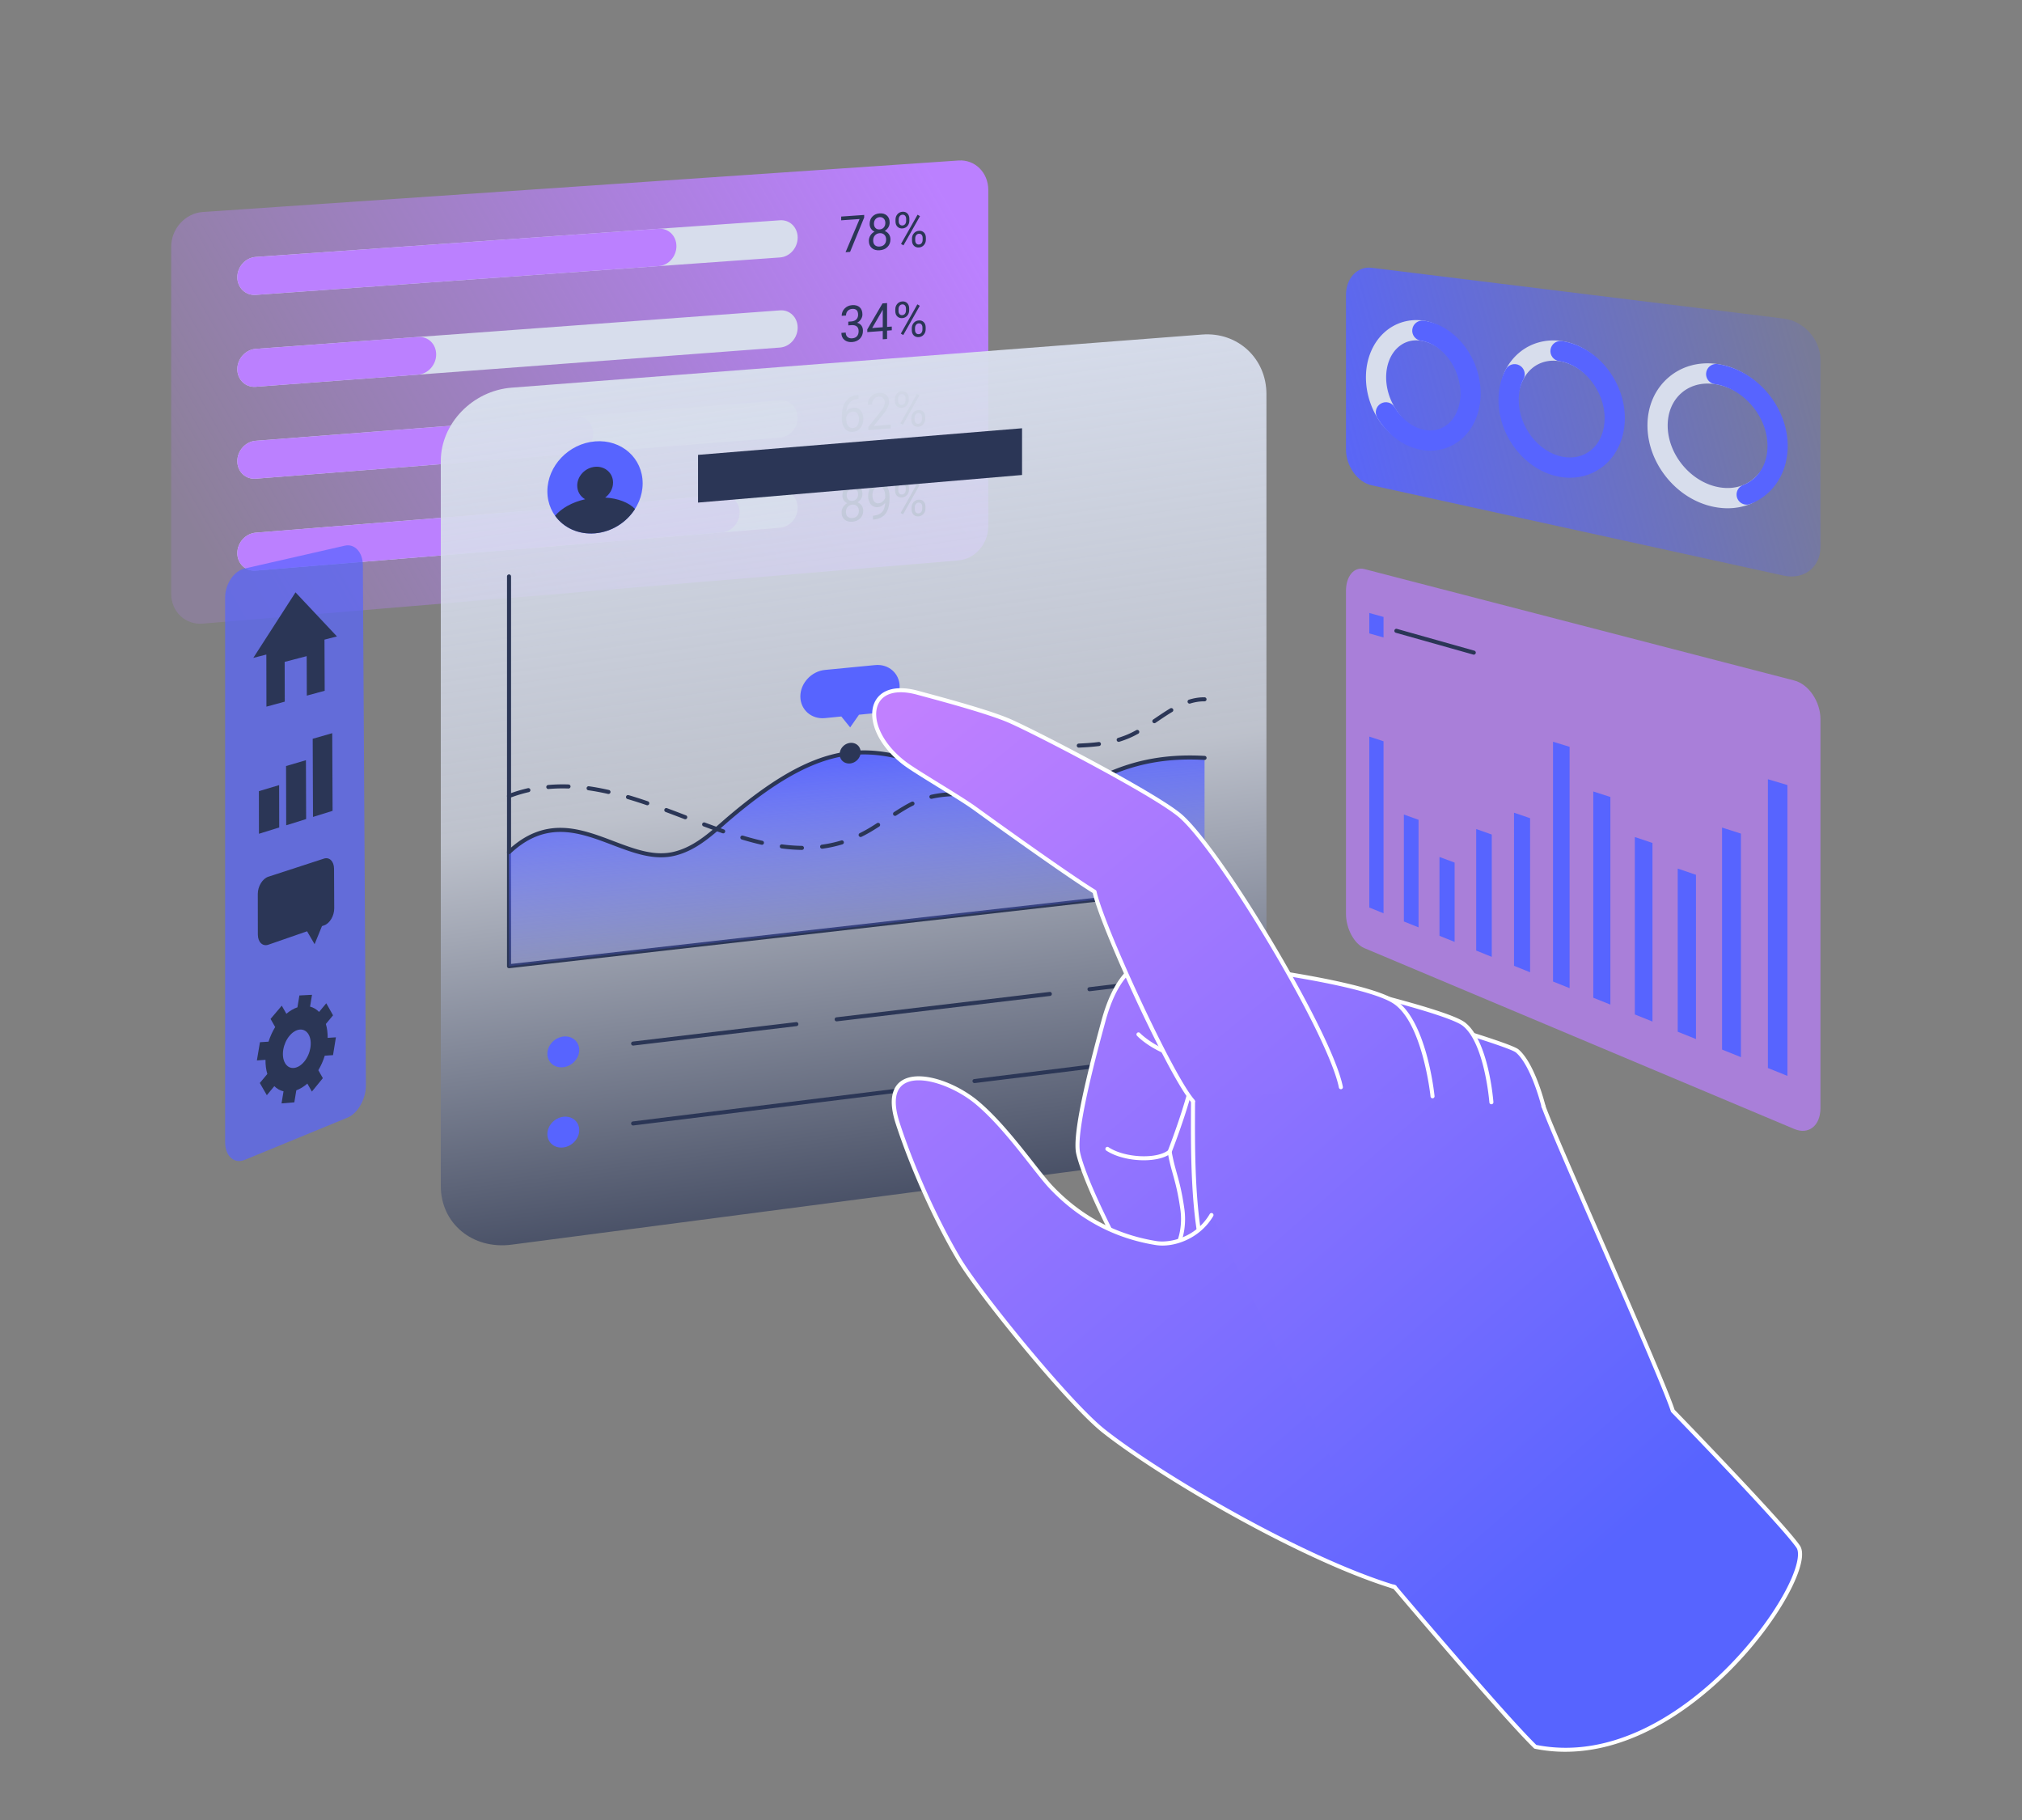 <svg xmlns="http://www.w3.org/2000/svg" viewBox="0 0 3000 2700" width="3000" height="2700"><rect x="0" y="0" width="3000" height="2700" fill="#808080" stroke="none"/><g transform="translate(254.0 238.0) rotate(0.0 606.0 343.5) scale(1.001 1.001)"><svg width="1211.091" height="686.608" viewBox="0 0 1211.091 686.608"><linearGradient id="a" gradientUnits="userSpaceOnUse" x1="84.691" x2="1134.366" y1="634.766" y2="30.676"><stop offset="0" stop-color="#bb80ff" stop-opacity=".2"></stop><stop offset="1" stop-color="#bb80ff"></stop></linearGradient><path d="M1167.04 592.773 46.776 686.447C20.956 688.606 0 668.774 0 642.15V127.82c0-26.625 20.956-49.637 46.776-51.396L1167.041.098c24.341-1.658 44.05 17.92 44.05 43.727v498.536c-.001 25.807-19.711 48.377-44.051 50.412z" fill="url(#a)"></path><path d="m902.415 544.341-777.199 63.564c-15.037 1.23-27.235-10.365-27.235-25.897 0-15.533 12.198-29.105 27.235-30.313l777.199-62.453c14.437-1.16 26.133 10.226 26.133 25.431s-11.696 28.488-26.133 29.669z" fill="#d7ddec"></path><path d="m816.213 551.391-690.996 56.514c-15.037 1.23-27.235-10.365-27.235-25.897 0-15.533 12.198-29.105 27.235-30.313l690.996-55.526c14.502-1.165 26.25 10.244 26.25 25.483s-11.748 28.554-26.25 29.74z" fill="#bb80ff"></path><path d="m902.416 410.823-777.199 60.872c-15.037 1.178-27.235-10.459-27.235-25.992 0-15.533 12.198-29.063 27.235-30.219l777.199-59.761c14.437-1.11 26.133 10.317 26.133 25.522 0 15.205-11.696 28.447-26.133 29.578z" fill="#d7ddec"></path><path d="m598.812 434.602-473.596 37.093c-15.037 1.178-27.235-10.459-27.235-25.992 0-15.533 12.198-29.063 27.235-30.219l473.596-36.416c14.665-1.128 26.546 10.382 26.546 25.707 0 15.325-11.881 28.678-26.546 29.827z" fill="#bb80ff"></path><path d="m902.416 277.305-777.199 58.179c-15.037 1.126-27.235-10.553-27.235-26.086 0-15.533 12.198-29.021 27.235-30.125l777.199-57.068c14.437-1.06 26.133 10.407 26.133 25.612 0 15.205-11.696 28.407-26.133 29.487z" fill="#d7ddec"></path><path d="m365.86 317.471-240.643 18.014c-15.037 1.126-27.235-10.553-27.235-26.086 0-15.533 12.198-29.021 27.235-30.125l240.643-17.67c14.842-1.09 26.865 10.525 26.865 25.942s-12.023 28.814-26.865 29.925z" fill="#bb80ff"></path><path d="m902.416 143.787-777.199 55.487c-15.037 1.074-27.235-10.648-27.235-26.181 0-15.533 12.198-28.978 27.235-30.03l777.199-54.375c14.437-1.01 26.133 10.498 26.133 25.703s-11.696 28.366-26.133 29.397z" fill="#d7ddec"></path><path d="m722.47 156.634-597.253 42.64c-15.037 1.074-27.235-10.648-27.235-26.181 0-15.533 12.198-28.978 27.235-30.03l597.253-41.786c14.572-1.02 26.377 10.538 26.377 25.814s-11.805 28.503-26.377 29.543z" fill="#bb80ff"></path><g fill="#2b3656"><path d="m1027.122 84.607-20.872 50.926-6.72.48 20.81-49.174-27.29 1.914V83.19l34.072-2.385v3.803zm37.776 7.435c0 2.654-.662 5.063-1.985 7.227s-3.114 3.91-5.37 5.238c2.625 1.008 4.703 2.602 6.234 4.783s2.296 4.72 2.296 7.618c0 4.603-1.467 8.372-4.402 11.309s-6.798 4.577-11.589 4.919c-4.838.345-8.715-.748-11.631-3.282s-4.374-6.092-4.374-10.674c0-2.876.744-5.524 2.23-7.945 1.487-2.42 3.544-4.32 6.171-5.7-2.235-1.012-3.999-2.508-5.29-4.488s-1.936-4.287-1.936-6.919c0-4.484 1.36-8.138 4.08-10.961 2.72-2.822 6.303-4.389 10.749-4.7 4.422-.309 7.998.756 10.726 3.195s4.092 5.899 4.092 10.38zm-5.215 25.173c0-2.971-.892-5.332-2.677-7.081s-4.117-2.522-6.996-2.318-5.19 1.293-6.929 3.268c-1.74 1.975-2.61 4.474-2.61 7.495s.847 5.337 2.541 6.947 4.05 2.307 7.068 2.092c2.994-.213 5.344-1.252 7.048-3.114 1.704-1.863 2.556-4.292 2.556-7.288zm-9.603-33.194c-2.511.176-4.544 1.141-6.1 2.895-1.555 1.754-2.333 4.044-2.333 6.871 0 2.705.766 4.838 2.299 6.399 1.532 1.561 3.577 2.251 6.134 2.071s4.601-1.159 6.132-2.936c1.531-1.776 2.297-4.016 2.297-6.72s-.794-4.852-2.383-6.446-3.604-2.305-6.046-2.134zm23.482 3.759c0-3.189.961-5.886 2.882-8.09s4.388-3.411 7.4-3.622c3.058-.214 5.535.653 7.432 2.601 1.896 1.948 2.844 4.576 2.844 7.886v2.592c0 3.212-.96 5.902-2.879 8.069s-4.362 3.356-7.328 3.566c-2.99.211-5.462-.631-7.417-2.526s-2.933-4.535-2.933-7.919v-2.556zm4.762 2.463c0 1.903.506 3.435 1.518 4.596 1.012 1.162 2.369 1.681 4.071 1.561 1.633-.115 2.949-.804 3.949-2.071 1-1.265 1.5-2.935 1.5-5.01v-2.671c0-1.902-.494-3.439-1.483-4.615-.989-1.174-2.334-1.702-4.035-1.583s-3.047.836-4.036 2.149c-.989 1.315-1.484 2.973-1.484 4.973v2.672zm7.037 35.627-3.622-2.152 24.512-43.271 3.617 2.154-24.507 43.268zm12.654-9.916c0-3.187.959-5.877 2.878-8.069s4.382-3.394 7.391-3.607 5.477.634 7.405 2.54 2.892 4.549 2.892 7.93v2.59c0 3.186-.958 5.874-2.875 8.066s-4.368 3.394-7.353 3.608-5.455-.626-7.408-2.518-2.93-4.53-2.93-7.912zm4.756 2.494c0 1.926.505 3.469 1.516 4.628 1.011 1.161 2.366 1.678 4.065 1.557 1.653-.118 2.974-.816 3.961-2.092s1.481-2.951 1.481-5.025v-2.706c0-1.925-.499-3.461-1.498-4.61-.999-1.147-2.336-1.663-4.013-1.544-1.631.116-2.957.814-3.979 2.092-1.022 1.279-1.533 2.943-1.533 4.993zM1003.6 238.96l4.814-.357c3.024-.273 5.401-1.29 7.132-3.052s2.596-4.032 2.596-6.812c0-6.242-2.942-9.146-8.828-8.713-2.77.204-4.981 1.202-6.632 2.994-1.651 1.793-2.477 4.067-2.477 6.824l-6.41.473c0-4.221 1.461-7.836 4.383-10.844s6.634-4.677 11.136-5.008c4.755-.349 8.482.706 11.181 3.165s4.049 6.053 4.049 10.782c0 2.316-.709 4.611-2.128 6.886s-3.351 4.039-5.797 5.293c2.769.721 4.909 2.099 6.42 4.132s2.266 4.598 2.266 7.694c0 4.778-1.476 8.679-4.429 11.703-2.953 3.025-6.796 4.714-11.527 5.069-4.733.354-8.584-.711-11.552-3.197s-4.453-5.95-4.453-10.39l6.445-.48c0 2.805.866 4.985 2.598 6.539s4.052 2.222 6.961 2.005c3.093-.231 5.459-1.261 7.097-3.091s2.457-4.341 2.457-7.535c0-3.096-.9-5.407-2.7-6.931s-4.397-2.185-7.79-1.982l-4.814.357v-5.525zm57.482 7.763 6.975-.519v5.515l-6.975.52v12.348l-6.424.481v-12.35l-22.917 1.708v-3.985l22.537-38.545 6.804-.5zm-22.08 1.642 15.656-1.164v-26.089l-.76 1.518zm34.267-27.639c0-3.19.961-5.89 2.882-8.1s4.388-3.426 7.4-3.647c3.058-.225 5.535.634 7.432 2.575 1.896 1.941 2.844 4.567 2.844 7.876v2.592c0 3.212-.96 5.905-2.879 8.079s-4.362 3.371-7.328 3.591c-2.99.221-5.462-.612-7.418-2.5s-2.933-4.525-2.933-7.909v-2.556zm4.762 2.447c0 1.903.506 3.434 1.518 4.59 1.012 1.159 2.369 1.673 4.071 1.547 1.633-.121 2.949-.814 3.949-2.085 1-1.268 1.5-2.94 1.5-5.015v-2.671c0-1.902-.494-3.438-1.483-4.61-.989-1.171-2.334-1.694-4.035-1.569s-3.047.847-4.036 2.163c-.989 1.318-1.484 2.978-1.484 4.978zm7.037 35.603-3.622-2.139 24.512-43.356 3.617 2.142zm12.654-9.96c0-3.187.959-5.881 2.878-8.079s4.382-3.409 7.391-3.632 5.477.615 7.405 2.515 2.892 4.539 2.892 7.92v2.59c0 3.186-.958 5.878-2.875 8.076-1.917 2.199-4.368 3.41-7.354 3.633-2.986.224-5.455-.607-7.408-2.493s-2.93-4.52-2.93-7.902v-2.628zm4.756 2.478c0 1.926.505 3.468 1.516 4.623 1.011 1.157 2.366 1.67 4.065 1.543 1.654-.124 2.974-.826 3.961-2.106s1.481-2.956 1.481-5.03v-2.706c0-1.925-.499-3.459-1.498-4.605-.999-1.144-2.336-1.655-4.013-1.53-1.631.121-2.957.824-3.979 2.106s-1.533 2.948-1.533 4.998zm-83.713 96.288v5.742l-1.177.091c-4.985.482-8.955 2.349-11.91 5.601-2.956 3.253-4.665 7.641-5.127 13.166 2.656-3.426 6.281-5.316 10.875-5.672 4.385-.339 7.887 1.023 10.505 4.087s3.927 7.179 3.927 12.347c0 5.485-1.413 9.983-4.239 13.495-2.826 3.513-6.616 5.455-11.371 5.828-4.825.378-8.739-1.273-11.742-4.953-3.003-3.681-4.505-8.608-4.505-14.781v-2.598c0-9.808 1.981-17.457 5.942-22.947 3.961-5.489 9.854-8.594 17.678-9.318l1.142-.088zm-8.412 24.644c-2.193.17-4.213 1.022-6.06 2.555s-3.129 3.377-3.845 5.531v2.488c0 4.391.935 7.855 2.806 10.392 1.87 2.537 4.202 3.696 6.996 3.478 2.885-.226 5.153-1.524 6.803-3.897 1.65-2.372 2.475-5.374 2.475-9.007 0-3.657-.836-6.548-2.509-8.674s-3.894-3.081-6.664-2.866zm56.046 24.913-32.965 2.581v-4.862l17.422-21.826c2.58-3.294 4.359-5.947 5.338-7.959s1.468-4.053 1.468-6.124c0-2.777-.794-4.993-2.383-6.648-1.589-1.656-3.708-2.382-6.357-2.178-3.179.245-5.651 1.392-7.414 3.44-1.763 2.049-2.645 4.779-2.645 8.191l-6.397.495c0-4.899 1.493-8.975 4.478-12.227s6.978-5.069 11.977-5.454c4.676-.36 8.372.653 11.089 3.038s4.075 5.732 4.075 10.042c0 5.236-3.154 11.715-9.463 19.439l-13.478 16.509 25.254-1.974v5.516zm6.213-43.436c0-3.19.961-5.893 2.882-8.11s4.388-3.442 7.401-3.673c3.058-.235 5.536.615 7.432 2.55s2.844 4.557 2.844 7.866v2.592c0 3.212-.96 5.909-2.879 8.089s-4.362 3.386-7.329 3.616c-2.99.232-5.462-.593-7.418-2.474-1.956-1.882-2.933-4.515-2.933-7.899zm4.763 2.43c0 1.903.506 3.432 1.518 4.585 1.012 1.155 2.369 1.665 4.071 1.533 1.633-.126 2.949-.825 3.949-2.099 1-1.272 1.5-2.945 1.5-5.02v-2.671c0-1.902-.494-3.436-1.483-4.605-.989-1.167-2.334-1.686-4.035-1.555-1.702.131-3.047.857-4.036 2.177-.989 1.322-1.484 2.983-1.484 4.983zm7.037 35.579-3.622-2.127 24.513-43.442 3.617 2.129-24.508 43.439zm12.655-10.004c0-3.188.959-5.884 2.878-8.089s4.382-3.424 7.391-3.658 5.477.596 7.405 2.489 2.893 4.529 2.893 7.91v2.59c0 3.186-.958 5.881-2.875 8.086s-4.368 3.425-7.354 3.659-5.455-.588-7.408-2.467-2.93-4.509-2.93-7.892zm4.756 2.461c0 1.926.505 3.466 1.516 4.618 1.011 1.154 2.366 1.662 4.066 1.529 1.654-.129 2.974-.837 3.961-2.12s1.481-2.961 1.481-5.035v-2.706c0-1.926-.499-3.457-1.498-4.6-.999-1.14-2.337-1.647-4.013-1.516-1.631.127-2.957.834-3.979 2.12s-1.533 2.954-1.533 5.003v2.707zm-77.279 109.995c0 2.657-.663 5.076-1.99 7.255-1.327 2.18-3.12 3.946-5.382 5.3 2.63.981 4.713 2.556 6.247 4.723s2.301 4.701 2.301 7.602c0 4.607-1.47 8.396-4.412 11.367s-6.813 4.653-11.614 5.046c-4.848.397-8.734-.658-11.655-3.163s-4.383-6.053-4.383-10.639c0-2.879.745-5.538 2.235-7.977s3.551-4.362 6.184-5.771c-2.24-.989-4.007-2.468-5.301-4.437s-1.94-4.271-1.94-6.906c0-4.489 1.363-8.161 4.089-11.015 2.725-2.854 6.316-4.459 10.772-4.818 4.432-.356 8.014.673 10.749 3.086 2.734 2.413 4.101 5.862 4.1 10.348zm-5.225 25.255c0-2.975-.894-5.328-2.682-7.06s-4.125-2.482-7.011-2.248-5.2 1.349-6.944 3.344-2.615 4.506-2.615 7.531.849 5.334 2.546 6.927 4.058 2.266 7.082 2.02c3.001-.245 5.355-1.309 7.063-3.192s2.561-4.323 2.561-7.322zm-9.624-33.128c-2.516.203-4.554 1.19-6.113 2.962s-2.338 4.073-2.338 6.903c0 2.708.768 4.835 2.304 6.381 1.536 1.547 3.585 2.216 6.147 2.008 2.562-.207 4.611-1.209 6.145-3.003s2.302-4.045 2.302-6.751-.796-4.849-2.388-6.427-3.612-2.27-6.059-2.073zm48.589 21.078c-1.336 1.789-2.93 3.27-4.784 4.444s-3.887 1.851-6.099 2.03c-2.903.236-5.432-.314-7.587-1.649-2.155-1.336-3.821-3.327-4.996-5.973-1.176-2.647-1.764-5.627-1.764-8.942 0-3.558.64-6.815 1.919-9.77s3.095-5.282 5.446-6.982 5.093-2.676 8.226-2.927c4.975-.4 8.896 1.252 11.763 4.955 2.866 3.702 4.299 8.951 4.299 15.745v1.973c0 10.35-1.934 18.063-5.802 23.14-3.869 5.078-9.708 7.997-17.519 8.758l-1.245.102v-5.739l1.348-.11c5.277-.528 9.331-2.311 12.165-5.349 2.833-3.04 4.376-7.607 4.629-13.705zm-9.846.8c2.142-.174 4.118-1.028 5.926-2.564s3.126-3.359 3.955-5.472v-2.704c0-4.433-.91-7.964-2.729-10.594s-4.123-3.833-6.91-3.609c-2.811.226-5.069 1.547-6.774 3.963s-2.558 5.488-2.558 9.217c0 3.631.824 6.556 2.472 8.773s3.854 3.214 6.619 2.99zm24.519-21.566c0-3.19.961-5.896 2.882-8.12s4.388-3.457 7.4-3.699c3.058-.246 5.536.596 7.432 2.524s2.844 4.547 2.844 7.856v2.592c0 3.212-.96 5.912-2.879 8.099-1.92 2.188-4.362 3.401-7.329 3.642-2.99.242-5.462-.574-7.418-2.448-1.956-1.875-2.933-4.504-2.933-7.889v-2.556zm4.763 2.414c0 1.903.506 3.43 1.518 4.58 1.012 1.152 2.369 1.656 4.071 1.519 1.633-.132 2.949-.835 3.949-2.112 1-1.275 1.5-2.951 1.5-5.025v-2.671c0-1.902-.494-3.434-1.483-4.6-.989-1.164-2.334-1.678-4.035-1.541-1.702.137-3.047.868-4.036 2.191-.989 1.325-1.484 2.988-1.484 4.988v2.672zm7.037 35.554-3.622-2.114 24.512-43.526 3.617 2.117-24.508 43.523zm12.654-10.048c0-3.187.959-5.887 2.878-8.099 1.918-2.212 4.382-3.439 7.391-3.684 3.008-.244 5.477.577 7.405 2.464 1.928 1.886 2.892 4.519 2.892 7.9v2.59c0 3.186-.958 5.884-2.875 8.096s-4.368 3.44-7.354 3.684-5.455-.57-7.408-2.441-2.93-4.499-2.93-7.881v-2.628zm4.756 2.445c0 1.926.505 3.464 1.516 4.612 1.011 1.15 2.366 1.654 4.066 1.515 1.654-.135 2.974-.847 3.961-2.134s1.481-2.967 1.481-5.04v-2.706c0-1.925-.499-3.456-1.498-4.595-.999-1.137-2.337-1.638-4.013-1.502-1.631.133-2.957.844-3.979 2.134s-1.533 2.959-1.533 5.009v2.707z"></path></g></svg></g><g transform="translate(654.0 496.0) rotate(0.0 612.5 676.0) scale(1 1)"><svg width="1224.978" height="1351.422" viewBox="0 0 1224.978 1351.422"><linearGradient id="b" gradientUnits="userSpaceOnUse" x1="521.468" x2="700.357" y1="24.625" y2="1304.764"><stop offset="0" stop-color="#d7ddec"></stop><stop offset=".507" stop-color="#d7ddec" stop-opacity=".7"></stop><stop offset="1" stop-color="#2b3656" stop-opacity=".7"></stop></linearGradient><linearGradient id="c" gradientUnits="userSpaceOnUse" x1="602.193" x2="626.427" y1="607.197" y2="890.829"><stop offset="0" stop-color="#5764ff"></stop><stop offset="1" stop-color="#5764ff" stop-opacity=".2"></stop></linearGradient><path d="M1129.649 1216.447 105.088 1350.48C47.165 1358.057 0 1319.082 0 1263.392V188.032c0-55.69 47.165-104.464 105.088-108.921L1129.649.286c52.748-4.058 95.329 35.478 95.329 88.29v1019.776c0 52.812-42.58 101.194-95.329 108.095z" fill="url(#b)"></path><path d="M862.396 208.66 381.651 249.6v-70.787l480.745-39.48zM101.231 940.393a2.999 2.999 0 0 1-2.999-3V359.162a3 3 0 1 1 6 0v574.871l1028.607-116.534a2.997 2.997 0 0 1 3.318 2.643 2.998 2.998 0 0 1-2.643 3.318L101.57 940.373c-.113.014-.226.02-.338.02z" fill="#2b3656"></path><path d="M1133.177 628.382c-182.627-10.496-209.183 112.846-311.666 59.319-159.949-83.542-233.556-107.667-398.411 34.072-22.066 19.41-45.16 40.462-74.39 48.18-77.853 21.31-157.45-86.673-247.48-1.802v169.242L1133.176 820.48" fill="url(#c)"></path><path d="M326.736 775.841c-23.937 0-47.82-9.06-72.756-18.519-47.99-18.204-97.61-37.025-150.69 13.012a2.998 2.998 0 0 1-4.241-.125 3 3 0 0 1 .125-4.24c24.993-23.562 51.538-34.632 81.187-33.813 26.063.71 51.321 10.291 75.747 19.557 31.875 12.091 61.981 23.509 91.812 15.348 27.466-7.253 49.441-26.611 70.693-45.332l2.507-2.208c81.897-70.414 142.589-100.991 202.963-102.263 61.474-1.294 123.769 28.585 198.818 67.784 49.798 26.012 80.458 9.454 122.891-13.464 42.479-22.94 95.355-51.479 187.558-46.191a3 3 0 0 1 2.823 3.167c-.096 1.654-1.547 2.901-3.167 2.823-90.521-5.207-142.552 22.899-184.362 45.48-42.403 22.899-75.896 40.987-128.52 13.503-74.275-38.794-135.835-68.345-195.914-67.104-58.865 1.241-118.425 31.385-199.153 100.792l-2.479 2.183c-21.774 19.182-44.291 39.016-73.101 46.624-7.609 2.083-15.178 2.987-22.742 2.987z" fill="#2b3656"></path><path d="M535.86 764.863h-.036c-9.692-.113-19.869-.871-30.25-2.251a3 3 0 1 1 .791-5.947c10.142 1.349 20.077 2.088 29.529 2.198a3.001 3.001 0 0 1-.034 6zm29.911-1.782a3 3 0 0 1-.398-5.973 183.425 183.425 0 0 0 28.797-6.271 3.004 3.004 0 0 1 3.744 1.996 3 3 0 0 1-1.996 3.744 189.473 189.473 0 0 1-29.742 6.476 2.92 2.92 0 0 1-.405.027zm-89.295-5.826c-.221 0-.446-.024-.67-.076-9.303-2.123-18.849-4.656-29.183-7.746a3 3 0 1 1 1.719-5.748c10.206 3.051 19.626 5.552 28.799 7.645a3 3 0 0 1-.665 5.926zm146.436-11.561a3.002 3.002 0 0 1-1.322-5.696 200.58 200.58 0 0 0 17.535-9.731c2.811-1.746 5.51-3.45 8.112-5.111a3.003 3.003 0 0 1 4.144.915 3.002 3.002 0 0 1-.915 4.144 798.54 798.54 0 0 1-8.173 5.148 206.758 206.758 0 0 1-18.062 10.024 2.992 2.992 0 0 1-1.318.307zm-203.965-5.404a3 3 0 0 1-.984-.167c-8.494-2.95-17.479-6.209-28.278-10.255a3 3 0 0 1 2.106-5.619c10.751 4.029 19.694 7.272 28.141 10.206a3 3 0 0 1-.984 5.835zm-56.278-20.906c-.356 0-.719-.064-1.071-.199-9.528-3.645-18.843-7.2-28.046-10.622a3 3 0 0 1-1.767-3.856 2.996 2.996 0 0 1 3.857-1.767c9.228 3.431 18.558 6.991 28.099 10.642a3 3 0 0 1-1.072 5.803zm311.309-5.043a3 3 0 0 1-1.632-5.518c8.236-5.33 17.101-10.878 26.112-15.345a3 3 0 1 1 2.665 5.375c-8.741 4.334-17.43 9.773-25.517 15.007a2.984 2.984 0 0 1-1.627.481zm-367.626-15.717c-.322 0-.649-.053-.971-.162-10.185-3.486-19.488-6.461-28.442-9.096a3 3 0 0 1-2.031-3.725 2.995 2.995 0 0 1 3.725-2.031c9.039 2.659 18.423 5.66 28.691 9.174a3 3 0 0 1-.971 5.84zm421.556-9.547a3.002 3.002 0 0 1-.666-5.926c8.997-2.057 18.869-3.348 30.181-3.946 1.645-.067 3.066 1.183 3.154 2.838a3 3 0 0 1-2.838 3.154c-10.964.58-20.502 1.824-29.159 3.804-.226.051-.45.076-.672.076zm-626.676-1.156a3 3 0 0 1-1.068-5.805 220.631 220.631 0 0 1 29.081-8.832 3 3 0 1 1 1.341 5.848 214.428 214.428 0 0 0-28.287 8.592 2.986 2.986 0 0 1-1.067.197zm686.213-4.279a3.001 3.001 0 0 1-.685-5.92c7.95-1.873 15.938-6.108 25.14-13.328a3 3 0 1 1 3.703 4.721c-9.911 7.776-18.639 12.367-27.468 14.447-.23.055-.463.081-.69.081zm-538.654-1.755c-.22 0-.444-.024-.668-.075-10.028-2.279-19.857-4.103-29.215-5.419a3 3 0 0 1-2.553-3.389c.231-1.641 1.747-2.771 3.389-2.553 9.522 1.34 19.518 3.193 29.709 5.509a3 3 0 0 1-.662 5.927zm-89.271-7.355a3.001 3.001 0 0 1-2.985-2.733 3.001 3.001 0 0 1 2.721-3.255c9.823-.878 20.005-1.143 30.336-.783a3 3 0 0 1 2.894 3.103 2.988 2.988 0 0 1-3.103 2.894c-10.088-.35-20.017-.093-29.594.764a3.088 3.088 0 0 1-.271.012zm676.668-24.704a2.998 2.998 0 0 1-2.03-5.209c8.495-7.806 15.794-14.038 23.801-19.085a3.001 3.001 0 0 1 3.2 5.076c-7.625 4.806-14.686 10.842-22.941 18.427a2.99 2.99 0 0 1-2.028.791zm50.886-30.358a3 3 0 0 1-.775-5.899c8.841-2.37 18.398-3.925 30.078-4.894 1.629-.163 3.101 1.09 3.237 2.741a3 3 0 0 1-2.741 3.238c-11.313.938-20.535 2.435-29.021 4.709a2.99 2.99 0 0 1-.778.104zm59.504-6.366a3 3 0 0 1-.132-5.997c9.347-.416 19.405-.984 29.638-2.318a3 3 0 0 1 .775 5.949c-10.455 1.363-20.667 1.941-30.146 2.363a3.04 3.04 0 0 1-.135.003zm59.188-8.561a3 3 0 0 1-.88-5.869 152.606 152.606 0 0 0 11.044-3.862c5.093-2.006 10.305-4.491 15.932-7.598a3 3 0 1 1 2.9 5.252c-5.856 3.233-11.298 5.827-16.634 7.929a159.034 159.034 0 0 1-11.48 4.016c-.293.09-.59.133-.882.133zm52.945-27.669a3 3 0 0 1-1.68-5.486l3.064-2.072c7.244-4.899 14.733-9.967 22.202-14.417a3 3 0 1 1 3.072 5.154c-7.321 4.362-14.739 9.38-21.912 14.232l-3.07 2.075a2.984 2.984 0 0 1-1.676.514zm52.247-29.045a3 3 0 0 1-.884-5.867c7.651-2.362 14.953-3.511 22.321-3.511l.814.005a3.001 3.001 0 0 1-.032 6h-.034l-.748-.005c-6.76 0-13.481 1.061-20.552 3.243a2.998 2.998 0 0 1-.886.135z" fill="#2b3656"></path><path d="M205.414 1061.672c0-12.56-10.571-21.493-23.623-19.951-13.067 1.543-23.671 12.998-23.671 25.583s10.604 21.514 23.671 19.945c13.053-1.567 23.623-13.018 23.623-25.577z" fill="#5764ff"></path><g fill="#2b3656"><path d="M962.473 974.516a3 3 0 0 1-.351-5.979l65.266-7.771c1.644-.208 3.138.979 3.333 2.624a2.999 2.999 0 0 1-2.624 3.333l-65.266 7.771c-.12.015-.24.021-.358.021zm-375.134 44.674a3 3 0 0 1-.351-5.979l316.32-37.67a3 3 0 0 1 .709 5.957l-316.32 37.67c-.12.015-.24.021-.358.021zm-301.964 35.959a3 3 0 0 1-.351-5.979l242.165-28.838a2.993 2.993 0 0 1 3.333 2.624 2.999 2.999 0 0 1-2.624 3.333l-242.164 28.838c-.121.015-.24.021-.359.021z"></path></g><path d="M205.414 1180.578c0-12.56-10.571-21.439-23.623-19.831-13.067 1.61-23.671 13.118-23.671 25.703s10.604 21.46 23.671 19.825c13.053-1.633 23.623-13.137 23.623-25.697z" fill="#5764ff"></path><path d="M791.875 1110.77a3 3 0 0 1-.366-5.978l194.399-24.134a3 3 0 0 1 .739 5.955l-194.399 24.134c-.125.016-.25.022-.373.022zm-506.5 62.881a3 3 0 0 1-.366-5.978l444.233-55.15a3 3 0 0 1 .739 5.955l-444.232 55.15c-.125.016-.25.022-.374.022zM622.911 619.76c0-8.418-6.958-14.536-15.547-13.665-8.595.872-15.567 8.412-15.567 16.842 0 8.429 6.972 14.546 15.567 13.663 8.589-.882 15.547-8.421 15.547-16.839z" fill="#2b3656"></path><path d="m644.572 490.646-74.535 7.199c-20.101 1.941-36.573 19.642-36.573 39.331 0 19.689 16.472 34.156 36.573 32.153l24.22-2.414 13.108 16.192 13.093-18.803 24.114-2.404c19.937-1.987 36.223-19.617 36.223-39.181 0-19.564-16.286-33.998-36.223-32.072zM299.503 221.078c0 37.546-31.502 70.71-70.478 74.083-39.106 3.385-70.904-24.485-70.904-62.258s31.798-70.961 70.904-74.119c38.976-3.147 70.478 24.747 70.478 62.293z" fill="#5764ff"></path><path d="M243.867 242.155c7.065-5.198 11.708-13.386 11.708-22.23 0-14.144-11.879-24.632-26.55-23.424-14.689 1.21-26.61 13.684-26.61 27.86 0 8.864 4.662 16.286 11.749 20.299-19.114 4.275-35.224 13.324-44.589 24.505 12.663 17.655 34.578 28.149 59.45 25.996 24.819-2.148 46.6-16.374 59.15-36.104-9.278-9.548-25.273-15.853-44.308-16.902z" fill="#2b3656"></path></svg></g><g transform="translate(334.0 809.0) rotate(0.0 104.5 456.5) scale(1.038 0.988)"><svg width="201.255" height="924.491" viewBox="0 0 201.255 924.491"><path d="M175.233 859.198 28.317 922.635C12.786 929.341 0 917.304 0 895.868V78.698c0-20.451 12.47-40.156 27.621-43.787L171.057.529c14.134-3.388 25.721 9.843 25.831 29.402l4.367 780.725c.114 20.459-11.557 42.296-26.021 48.541z" fill="#5764ff" opacity=".7"></path><g fill="#2b3656"><path d="M100.621 70.605 40.29 169.008l18.636-5.021.131 78.235 26.203-7.507-.144-59.702 31.473-8.605.195 59.276 25.55-7.32-.308-76.768 17.824-4.802zM77.346 423.634l-28.969 9.482-.087-64.009 28.918-9.063zm38.457-12.587-28.483 9.322-.218-88.976 28.413-8.745zm37.815-12.377-28.008 9.167-.414-117.365 27.919-8.413zm.63 366.793 4.11-26.714-11.787.797c.091-7.358-.746-14.432-2.578-20.825l10.269-13.013-9.656-18.087-10.31 12.988c-3.743-4.014-8.12-6.66-12.865-7.959l2.775-17.733-18.024.967-2.803 17.806c-5.296 1.881-10.66 5.117-15.831 9.693l-6.558-12.159-16.029 19.894 6.6 12.187c-4.003 6.867-7.188 14.324-9.49 21.961l-12.281.831-4.382 27.345 12.307-.902c-.096 7.365.737 14.731 2.624 21.238l-10.747 13.539 10.029 18.324 10.704-13.565c3.843 4 8.328 6.579 13.174 7.772l-2.855 18.118 18.295-1.598 2.823-18.047c5.304-2.033 10.655-5.407 15.785-10.106l6.493 11.989 15.655-20.133-6.453-11.963c3.892-6.847 6.973-14.236 9.184-21.778l11.816-.866zm-41.189 9.811c-9.316 11.846-21.621 12.794-27.453 2.051-5.843-10.762-2.939-29.104 6.456-40.901 9.353-11.743 21.583-12.524 27.348-1.811 5.754 10.693 2.924 28.868-6.351 40.661zm28.51-204.661-3.133 1.142-10.537 27.137-10.753-19.375-55.234 20.136c-8.323 3.034-15.105-3.793-15.12-15.252l-.08-60.972c-.015-11.413 6.723-22.971 15.023-25.812l79.436-27.192c7.986-2.734 14.479 4.075 14.528 15.207l.26 59.463c.049 11.175-6.383 22.599-14.391 25.518z"></path></g></svg></g><g transform="translate(1997.0 397.0) rotate(0.0 352.0 640.0) scale(1 1.001)"><svg width="703.978" height="1279.335" viewBox="0 0 703.978 1279.335"><linearGradient id="d" gradientUnits="userSpaceOnUse" x1="-47.111" x2="689.156" y1="337.73" y2="135.288"><stop offset="0" stop-color="#5764ff"></stop><stop offset="1" stop-color="#5764ff" stop-opacity=".2"></stop></linearGradient><path d="m665.128 1276.601-637.85-268.05C12.159 1002.198 0 979.471 0 957.741V479.053c0-21.731 12.16-36.198 27.278-32.284l637.849 165.157c21.366 5.532 38.85 31.265 38.85 57.423v576.216c0 26.158-17.484 40.016-38.85 31.037z" fill="#bb80ff" opacity=".7"></path><g fill="#5764ff"><path d="m55.729 956.916-21.144-8.503V695.05l21.144 6.968zm51.943 20.888L85.9 969.048V810.575l21.772 7.781zm53.503 21.515-22.429-9.019V873.476l22.429 8.29zm55.135 22.171-23.116-9.296v-180.15l23.116 8.154zm56.842 22.858-23.835-9.585V807.857l23.835 8.125zm58.629 23.576-24.588-9.887V702.662l24.588 7.565zm60.503 24.33-25.378-10.205V776.382l25.378 8.176zm62.467 25.12-26.205-10.538V843.924l26.205 8.764zm64.529 25.949-27.074-10.887V890.653l27.074 9.229zm66.695 26.82-27.988-11.254V829.856l27.988 8.96zm68.971 27.736-28.947-11.641V758.245l28.947 8.605zM55.729 517.726l-21.144-5.858v30.252l21.144 6.041z"></path></g><path d="M189.61 573.614a3.01 3.01 0 0 1-.814-.113l-114.81-32.305a2.999 2.999 0 1 1 1.625-5.775l114.81 32.305a2.999 2.999 0 0 1-.811 5.888z" fill="#2b3656"></path><path d="M649.57 456.533 37.995 322.609C16.991 318.009 0 294.128 0 269.487V40.37C0 15.729 16.991-2.34 37.995.246L649.57 75.557c29.741 3.662 54.408 31.129 54.408 60.986v277.618c0 29.857-24.667 48.884-54.408 42.372z" fill="url(#d)"></path><path d="M125.695 268.441c-4.852 0-9.78-.478-14.744-1.443-26.38-5.132-49.914-20.4-64.576-44.772-10.529-17.501-16.774-38.203-16.774-59.669 0-27.276 10.41-51.906 28.562-67.576 15.826-13.663 36.183-19.473 57.318-16.352 22.839 3.37 42.184 19.468 58.13 40.148 15.614 20.25 22.775 43.329 22.775 68.621 0 28.052-10.384 50.976-29.282 66.55-12.858 10.599-24.913 14.493-41.409 14.493zm-21.369-160.64c-9.917 0-18.996 3.36-26.56 9.89C66.221 127.657 59.6 144.01 59.6 162.558c0 15.803 4.662 31.251 12.444 44.221 10.374 17.289 25.185 33.351 43.002 36.817 13.074 2.544 27.827-.256 37.564-8.282 11.958-9.855 20.705-30.928 20.705-49.987 0-37.712-30.374-72.321-62.213-77.02a46.51 46.51 0 0 0-6.776-.507z" fill="#d7ddec"></path><path d="M125.171 271.314c-4.852 0-9.78-.478-14.744-1.443-25.465-4.954-48.812-22.319-64.052-47.645-4.271-7.098-1.979-16.315 5.118-20.587 7.101-4.271 16.315-1.979 20.587 5.118 10.868 18.06 26.934 30.331 44.076 33.666 13.074 2.544 25.131-.354 34.868-8.379 11.958-9.855 18.816-26.438 18.816-45.497 0-37.712-26.899-73.541-58.738-78.24-8.196-1.209-13.859-8.833-12.649-17.028 1.209-8.195 8.842-13.865 17.028-12.649 22.839 3.37 44.199 16.615 60.146 37.295 15.614 20.25 24.214 45.331 24.214 70.623 0 28.052-10.838 53.073-29.736 68.647-12.858 10.599-28.438 16.119-44.934 16.119z" fill="#5764ff"></path><path d="M333.345 308.858c-5.588 0-11.28-.552-17.025-1.67-24.291-4.726-43.33-17.479-60.054-39.003-16.486-21.218-27.431-44.271-27.431-70.033 0-16.328 1.199-33.757 8.165-47.055 4.852-9.263 11.256-17.47 19.019-24.172 17.581-15.177 40.475-21.589 64.47-18.045 51.416 7.586 90.701 59.984 90.701 115.4 0 28.519-12.074 51.902-31.784 68.147-14.25 11.744-27.471 16.431-46.06 16.431zM307.814 137.94c-12.104 0-23.313 4.029-32.192 11.693-4.681 4.041-8.573 8.892-11.61 14.393-5.061 9.168-9.136 21.658-9.136 33.691 0 39.417 29.352 78.588 65.136 85.551 15.9 3.093 33.627-.496 45.117-9.966 12.958-10.681 21.549-30.557 21.549-50.37 0-40.438-33.912-78.966-70.569-84.375a56.963 56.963 0 0 0-8.295-.617z" fill="#d7ddec"></path><path d="M332.46 311.43c-5.588 0-11.28-.552-17.025-1.67-24.291-4.726-46.879-19.183-63.604-40.707-16.486-21.218-25.565-47.091-25.565-72.853 0-16.233 3.688-31.843 10.663-45.141 3.848-7.336 12.913-10.164 20.252-6.314 7.336 3.849 10.163 12.916 6.314 20.252-4.729 9.015-7.229 19.805-7.229 31.203 0 39.417 29.113 77.149 64.897 84.112 15.9 3.093 30.985-.419 42.476-9.89 12.958-10.681 20.095-27.474 20.095-47.286 0-40.438-30.968-79.17-67.624-84.579-8.195-1.209-13.859-8.833-12.649-17.028 1.21-8.194 8.837-13.859 17.028-12.649 51.416 7.586 93.245 58.841 93.245 114.257 0 28.519-11.304 54.191-31.014 70.437-14.25 11.744-31.671 17.856-50.26 17.856z" fill="#5764ff"></path><path d="M566.369 356.667c-6.523 0-13.189-.648-19.935-1.961-26.846-5.224-51.862-20.604-70.44-43.31-18.5-22.608-28.688-50.092-28.688-77.385 0-28.544 11.009-53.768 30.999-71.024 19.662-16.976 45.652-24.087 73.185-20.022 57.287 8.453 100.727 63.807 100.727 122.353 0 29.419-9.208 51.181-30.075 68.379-6.977 5.751-13.825 13.281-22.058 16.563-10.511 4.19-21.86 6.407-33.714 6.407zM536.625 171.86c-14.731 0-28.207 4.764-38.716 13.835-13.286 11.47-20.604 28.629-20.604 48.316 0 42.282 33.582 83.215 74.859 91.247 19.643 3.82 38.03-.313 51.778-11.645 13.825-11.395 24.723-28.57 24.723-48.863 0-21.266-7.98-42.926-22.982-60.435-14.918-17.41-38.019-28.64-58.574-31.674a71.918 71.918 0 0 0-10.485-.782z" fill="#d7ddec"></path><path d="M594.544 351.326c-5.964 0-11.604-3.581-13.942-9.46-3.062-7.697.695-16.42 8.394-19.481 22.785-9.063 36.388-30.713 36.388-57.911 0-21.266-8.263-42.62-23.265-60.129-14.918-17.41-34.453-28.669-55.008-31.702-8.196-1.209-13.859-8.833-12.649-17.028 1.209-8.194 8.835-13.859 17.028-12.649 57.287 8.453 103.894 62.962 103.894 121.509 0 39.347-21.189 72.219-55.3 85.786a14.942 14.942 0 0 1-5.539 1.066z" fill="#5764ff"></path></svg></g><g transform="translate(1294.0 1021.0) rotate(0.0 690.0 789.0) scale(1 1)"><svg width="1379.703" height="1577.798" viewBox="0 0 1379.703 1577.798"><linearGradient id="e" gradientTransform="matrix(.977 .212 -.212 .977 1226.401 373.912)" gradientUnits="userSpaceOnUse" x1="-1082.267" x2="16.958" y1="79.386" y2="926.105"><stop offset="0" stop-color="#c180ff"></stop><stop offset="1" stop-color="#5764ff"></stop></linearGradient><linearGradient id="f" gradientTransform="matrix(.977 .212 -.212 .977 1226.401 373.912)" gradientUnits="userSpaceOnUse" x1="266.885" x2="-1238.607" y1="1023.088" y2="-85.584"><stop offset=".121" stop-color="#5764ff"></stop><stop offset="1" stop-color="#c180ff"></stop></linearGradient><linearGradient id="g" gradientTransform="matrix(.977 .212 -.212 .977 1226.401 373.912)" gradientUnits="userSpaceOnUse" x1="-1090.081" x2="394.006" y1="-292.39" y2="900.662"><stop offset="0" stop-color="#c180ff"></stop><stop offset=".86" stop-color="#5764ff"></stop></linearGradient><linearGradient id="h" gradientTransform="matrix(.977 .212 -.212 .977 1226.401 373.912)" gradientUnits="userSpaceOnUse" x1="-1114.459" x2="381.454" y1="-250.02" y2="918.602"><stop offset="0" stop-color="#c180ff"></stop><stop offset=".863" stop-color="#5764ff"></stop></linearGradient><linearGradient id="i" gradientTransform="matrix(.977 .212 -.212 .977 1226.401 373.912)" gradientUnits="userSpaceOnUse" x1="-1172.58" x2="213.209" y1="-47.562" y2="1019.893"><stop offset="0" stop-color="#c180ff"></stop><stop offset=".85" stop-color="#5764ff"></stop></linearGradient><linearGradient id="j" gradientTransform="matrix(.977 .212 -.212 .977 1226.401 373.912)" gradientUnits="userSpaceOnUse" x1="-1470.825" x2="99.773" y1="118.89" y2="1308.255"><stop offset="0" stop-color="#c180ff"></stop><stop offset=".873" stop-color="#5764ff"></stop></linearGradient><linearGradient id="k" gradientTransform="matrix(.977 .212 -.212 .977 1226.401 373.912)" gradientUnits="userSpaceOnUse" x1="-1176.771" x2="316.872" y1="-152.208" y2="1030.34"><stop offset="0" stop-color="#c180ff"></stop><stop offset=".865" stop-color="#5764ff"></stop></linearGradient><path d="M504.354 404.203c-38.117-1.675-69.479 54.706-70.687 92.189-1.009 31.308-33.895 154.29-26.853 184.205 8.241 35.009 33.983 100.356 47.1 130.797 26.089 60.548 90.831 16.947 86.7-50.521-2.449-40.005.425-47.828-4.9-77.467-.617.647 17.754-91.234 30.407-148.774" fill="url(#e)"></path><path d="M488.72 843.234c-15.602.001-28.999-10.781-37.562-30.653-13.94-32.352-39.1-96.605-47.265-131.296-4.456-18.931 6.11-71.737 15.435-118.327 5.634-28.155 10.956-54.749 11.34-66.662.876-27.183 16.179-60.501 36.386-79.225 11.804-10.937 24.751-16.419 37.432-15.865a3 3 0 0 1 2.865 3.129c-.072 1.655-1.426 2.944-3.129 2.865-11.029-.477-22.49 4.449-33.09 14.272-18.833 17.451-33.65 49.701-34.468 75.017-.399 12.41-5.521 38.007-11.453 67.646-8.747 43.713-19.634 98.116-15.478 115.775 8.077 34.317 33.075 98.133 46.935 130.297 8.815 20.457 23.089 29.992 39.171 26.16 21.989-5.241 44.216-35.525 41.78-75.311-.937-15.292-1.102-26.109-1.234-34.802-.22-14.38-.366-23.945-3.498-41.61-.357-1.029-.059-2.656.533-5.887.483-2.638 1.213-6.457 2.139-11.213 1.911-9.813 4.585-23.214 7.528-37.732 3.444-16.988 12.299-60.333 20.104-95.825a3 3 0 1 1 5.859 1.289c-12.158 55.292-29.336 141.028-30.32 147.955 3.279 18.377 3.438 28.692 3.654 42.932.139 9.081.296 19.373 1.224 34.527 1.193 19.492-3.254 38.687-12.524 54.048-8.688 14.397-21.026 24.408-33.854 27.465-2.895.69-5.738 1.03-8.51 1.031z" fill="#fff"></path><path d="M775.171 1333.423s161.417 190.956 208.756 236.96c218.194 44.017 418.971-254.626 389.976-296.929-23.145-33.768-185.984-201.478-185.984-201.478-15.816-49.926-174.329-402.103-191.774-451.444-58.617-128.286-519.951-64.171-520.083-7.88-.114 48.4-1.425 132.3 9.511 197.766 14.867 88.999 107.956 450.877 289.598 523.007z" fill="url(#f)"></path><path d="M1028.294 1577.784c-15.206 0-30.215-1.486-44.961-4.461a2.996 2.996 0 0 1-1.497-.789c-45.62-44.333-198.651-224.997-208.473-236.602-42.216-16.958-82.71-50.709-120.371-100.33-31.431-41.412-61.009-93.954-87.914-156.166-48.469-112.075-75.136-224.655-82.464-268.526-10.107-60.502-9.8-136.059-9.596-186.057.018-4.277.034-8.356.043-12.209.058-24.25 64.749-41.868 103.306-50.211 76.768-16.614 171.519-23.314 247.279-17.487 66.789 5.137 151.406 22.204 175.228 74.339.037.081.07.163.1.247 7.86 22.231 44.842 107.031 83.995 196.809 48.331 110.824 98.295 225.393 107.592 254.051 11.65 12.005 163.199 168.368 185.817 201.367 5.171 7.544 4.357 21-2.419 39.993-6.426 18.015-17.805 39.601-32.904 62.424-38.118 57.613-91.656 111.572-146.886 148.043-33.348 22.021-67.161 37.727-100.501 46.682-22.038 5.92-43.9 8.884-65.374 8.885zm-42.909-10.169c153.888 30.401 292.782-109.266 350.666-196.752 34.077-51.506 42.227-85.721 35.378-95.713-22.736-33.173-184.035-199.409-185.662-201.085a3.016 3.016 0 0 1-.708-1.184c-8.609-27.179-61.194-147.758-107.59-254.144-39.123-89.709-76.08-174.452-84.106-197.079-9.38-20.415-30.079-36.938-61.525-49.108-28.388-10.986-64.942-18.261-108.65-21.623-75.222-5.786-169.309.87-245.551 17.369-59.849 12.952-98.541 30.365-98.574 44.361-.009 3.857-.025 7.94-.043 12.22-.203 49.795-.51 125.045 9.514 185.044 7.287 43.621 33.813 155.589 82.053 267.132 40.946 94.68 109.87 215.529 205.693 253.581.458.182.865.475 1.184.852 1.606 1.899 160.436 189.682 207.923 236.128z" fill="#fff"></path><path d="M996.146 620.531s-15.19-62.108-39.094-82.431c-16.997-14.451-366.333-112.687-390.073-113.757-25.205-1.136-14.59 98.811 44.904 130.021 33.345 17.493 134.007 31.338 179.618 34.672" fill="url(#g)"></path><path d="M996.144 623.532a3 3 0 0 1-2.912-2.288c-.149-.612-15.237-61.4-38.124-80.858-6.927-5.889-82.052-29.95-191.392-61.298-97.837-28.051-186.154-51.265-196.873-51.748-4.561-.184-6.925 4.927-8.099 9.269-3.709 13.72-.64 37.154 7.64 58.315 10.218 26.115 26.871 46.281 46.892 56.784 32.92 17.269 134.096 31.095 178.443 34.336a3 3 0 0 1 2.773 3.211 2.993 2.993 0 0 1-3.211 2.773c-46.212-3.378-146.686-17.115-180.793-35.007-48.401-25.391-65-94.375-57.536-121.978 3.333-12.323 10.325-13.866 14.16-13.697 13.085.59 111.913 27.218 198.258 51.974 42.516 12.19 182.128 52.721 193.624 62.495 24.364 20.714 39.436 81.429 40.065 84.003a3 3 0 0 1-2.916 3.713z" fill="#fff"></path><path d="M918.754 614.213s-6.838-89.741-41.005-116.021-349.661-95.19-373.396-93.989c-26.221 1.327-14.571 113.735 52.289 133.562 36.101 10.705 141.254 46.695 186.866 50.029" fill="url(#h)"></path><path d="M918.751 617.213a3 3 0 0 1-2.988-2.772c-.067-.884-7.132-88.711-39.843-113.872-14.053-10.809-84.883-32.026-189.472-56.758-91.351-21.601-171.375-37.132-181.943-36.613-4.769.241-8.368 6.695-9.631 17.264-2.115 17.709 2.611 42.148 12.042 62.261 8.239 17.573 23.703 40.194 50.578 48.164 7.268 2.155 17.373 5.347 29.073 9.042 45.273 14.299 121.047 38.231 157.159 40.871a3 3 0 0 1 2.773 3.211 2.988 2.988 0 0 1-3.211 2.773c-36.812-2.691-110.06-25.825-158.528-41.134-11.674-3.687-21.756-6.871-28.972-9.011-51.98-15.414-70.891-83.247-66.873-116.89 1.688-14.125 7.116-22.131 15.286-22.544 12.338-.64 98.155 16.555 183.627 36.766 50.599 11.965 170.571 41.552 191.749 57.841 34.827 26.788 41.884 114.453 42.167 118.171a3 3 0 0 1-2.994 3.228z" fill="#fff"></path><path d="M831.428 605.355s-11.503-113.189-58.285-141.26c-57.245-34.349-309.851-61.122-335.252-63.684-58.23-5.874-82.962 49.74-94.839 93.668-9.021 33.363-45.063 163.068-37.294 196.074 9.092 38.627 46.454 112.992 63.657 145.266 34.217 64.191 101.421 10.336 90.716-63.47-6.348-43.764-12.896-51.602-18.771-84.304 0 0 36.106-91.718 39.233-136.993 50.757 15.382 99.985 31.285 140.381 38.367" fill="url(#i)"></path><path d="M407.571 867.062c-15.856.001-30.298-10.525-40.803-30.232-5.419-10.167-53.256-100.641-63.93-145.989-6.797-28.874 17.229-123.574 35.894-192.294l1.425-5.251c18.471-68.312 51.468-100.568 98.035-95.869 11.273 1.137 276.769 28.258 336.495 64.097 47.524 28.517 59.25 138.846 59.726 143.529a3 3 0 0 1-2.681 3.288 2.996 2.996 0 0 1-3.288-2.681c-.114-1.117-11.891-112.017-56.845-138.991-58.585-35.154-331.262-62.995-334.009-63.272-24.866-2.507-45.775 6.593-62.16 27.049-12.256 15.301-21.899 36.373-29.481 64.417l-1.427 5.257c-10.654 39.23-43.078 158.613-35.844 189.346 10.501 44.611 58.003 134.445 63.385 144.542 11.639 21.835 28.342 31.072 45.829 25.334 23.818-7.811 45.605-43.28 39.27-86.963-3.611-24.898-7.302-38.128-10.871-50.923-2.752-9.867-5.352-19.186-7.884-33.28a3.01 3.01 0 0 1 .161-1.629c.359-.913 35.973-91.808 39.031-136.101a2.998 2.998 0 0 1 3.863-2.664c7.05 2.137 14.069 4.283 21.04 6.415 43.396 13.269 84.384 25.802 118.989 31.869a3 3 0 1 1-1.037 5.91c-34.969-6.132-76.129-18.717-119.707-32.042-5.797-1.773-11.628-3.556-17.481-5.335-4.472 44.384-35.124 123.925-38.803 133.349 2.435 13.355 4.948 22.366 7.606 31.896 3.62 12.977 7.363 26.395 11.029 51.674 3.084 21.262-.043 42.709-8.805 60.391-8.2 16.55-20.787 28.627-34.533 33.135-4.125 1.353-8.203 2.019-12.19 2.019z" fill="#fff"></path><path d="M503.461 781.534c-20.033 34.151-58.945 45.275-82.106 41.577-82.248-13.131-131.352-57.025-155.86-82.891-22.344-23.582-65.416-88.14-109.83-125.32-50.457-42.239-148.598-64.122-117.76 30.527 22.373 68.667 56.999 144.319 89.842 200.024 31.006 52.589 164.551 215.981 215.781 256.467 81.174 64.151 291.581 189.144 431.642 231.505" fill="url(#j)"></path><g fill="#fff"><path d="M775.172 1336.425c-.287 0-.58-.042-.869-.13-137.495-41.584-348.072-165.194-432.635-232.022-23.116-18.269-66.451-64.672-115.92-124.13-46.017-55.307-85.498-107.578-100.585-133.167-34.118-57.865-68.646-134.737-90.111-200.618-12.859-39.47-2.578-56.529 8.312-63.89 25.889-17.5 79.965 1.453 114.226 30.133 29.823 24.965 58.569 61.568 81.667 90.979 11.295 14.383 21.05 26.804 28.416 34.578 42.505 44.861 94.37 72.447 154.154 81.992 19.619 3.131 58.432-4.992 79.045-40.133a2.999 2.999 0 1 1 5.175 3.036c-19.725 33.625-58.601 47.266-85.166 43.021-61.118-9.757-114.131-37.948-157.564-83.79-7.558-7.976-17.392-20.499-28.779-34.999-22.926-29.191-51.457-65.522-80.8-90.085-31.916-26.718-83.716-45.511-107.015-29.763-13.166 8.9-15.229 28.631-5.967 57.061 21.34 65.496 55.662 141.913 89.574 199.43 29.688 50.354 163.33 214.757 215.058 255.637 84.198 66.539 293.821 189.604 430.65 230.987a3 3 0 0 1-.867 5.872zM480.595 553.651c-.087 0-.176-.003-.265-.011-55.296-4.848-86.035-36.628-87.316-37.979a3 3 0 1 1 4.351-4.13c.298.312 30.558 31.491 83.488 36.131a3 3 0 0 1-.258 5.989zm-77.636 146.655c-19.751 0-41.271-4.926-55.594-14.397a2.999 2.999 0 1 1 3.308-5.005c23.953 15.838 71.273 18.172 88.832 4.382a3.001 3.001 0 0 1 3.707 4.718c-8.836 6.939-23.941 10.302-40.254 10.302z"></path></g><path d="M695.447 591.942c-15.727-80.396-181.598-355.665-239.336-403.627-38.968-32.37-213.069-122.713-252.146-139.798C170.074 33.701 87.382 12.183 67.937 6.82c-77.972-21.508-86.771 52.547-20.732 103.868C64.322 123.99 128.59 161 152.607 178.412c26.322 19.083 138.002 99.385 177.344 123.501 10.441 50.057 113.791 274.555 146.111 310.738" fill="url(#k)"></path><path d="M476.063 615.651a2.993 2.993 0 0 1-2.238-1.001c-17.595-19.698-53.762-90.864-81.742-150.897-27.892-59.843-58.479-131.952-64.791-159.954-38.128-23.574-140.042-96.565-176.444-122.957-11.75-8.519-33.337-21.843-54.212-34.729-21.838-13.48-42.465-26.212-51.271-33.056C3.837 80.785-6.838 41.865 4.078 20.098c9.524-18.984 33.09-24.877 64.658-16.17 2.414.666 5.806 1.582 9.958 2.703 28.904 7.802 96.593 26.075 126.474 39.138 39.729 17.369 213.955 107.92 252.861 140.238 27.02 22.445 80.435 97.19 136.081 190.421 44.755 74.984 95.652 170.826 104.282 214.938a3.001 3.001 0 0 1-5.889 1.153c-7.096-36.271-46.772-117.894-103.546-213.015-55.326-92.695-108.224-166.835-134.763-188.881C415.625 158.584 242.318 68.56 202.762 51.267c-29.471-12.884-96.857-31.075-125.633-38.843-4.166-1.125-7.568-2.043-9.99-2.711C38.59 1.837 17.56 6.603 9.442 22.788c-5.167 10.303-4.531 24.214 1.79 39.171 6.989 16.535 20.064 32.566 37.814 46.36 8.551 6.645 29.044 19.294 50.74 32.687 20.969 12.943 42.651 26.328 54.582 34.978 36.705 26.61 140.081 100.648 177.15 123.372a3 3 0 0 1 1.369 1.945c10.188 48.844 113.305 273.408 145.411 309.352a3 3 0 0 1-2.236 4.999z" fill="#fff"></path></svg></g></svg>